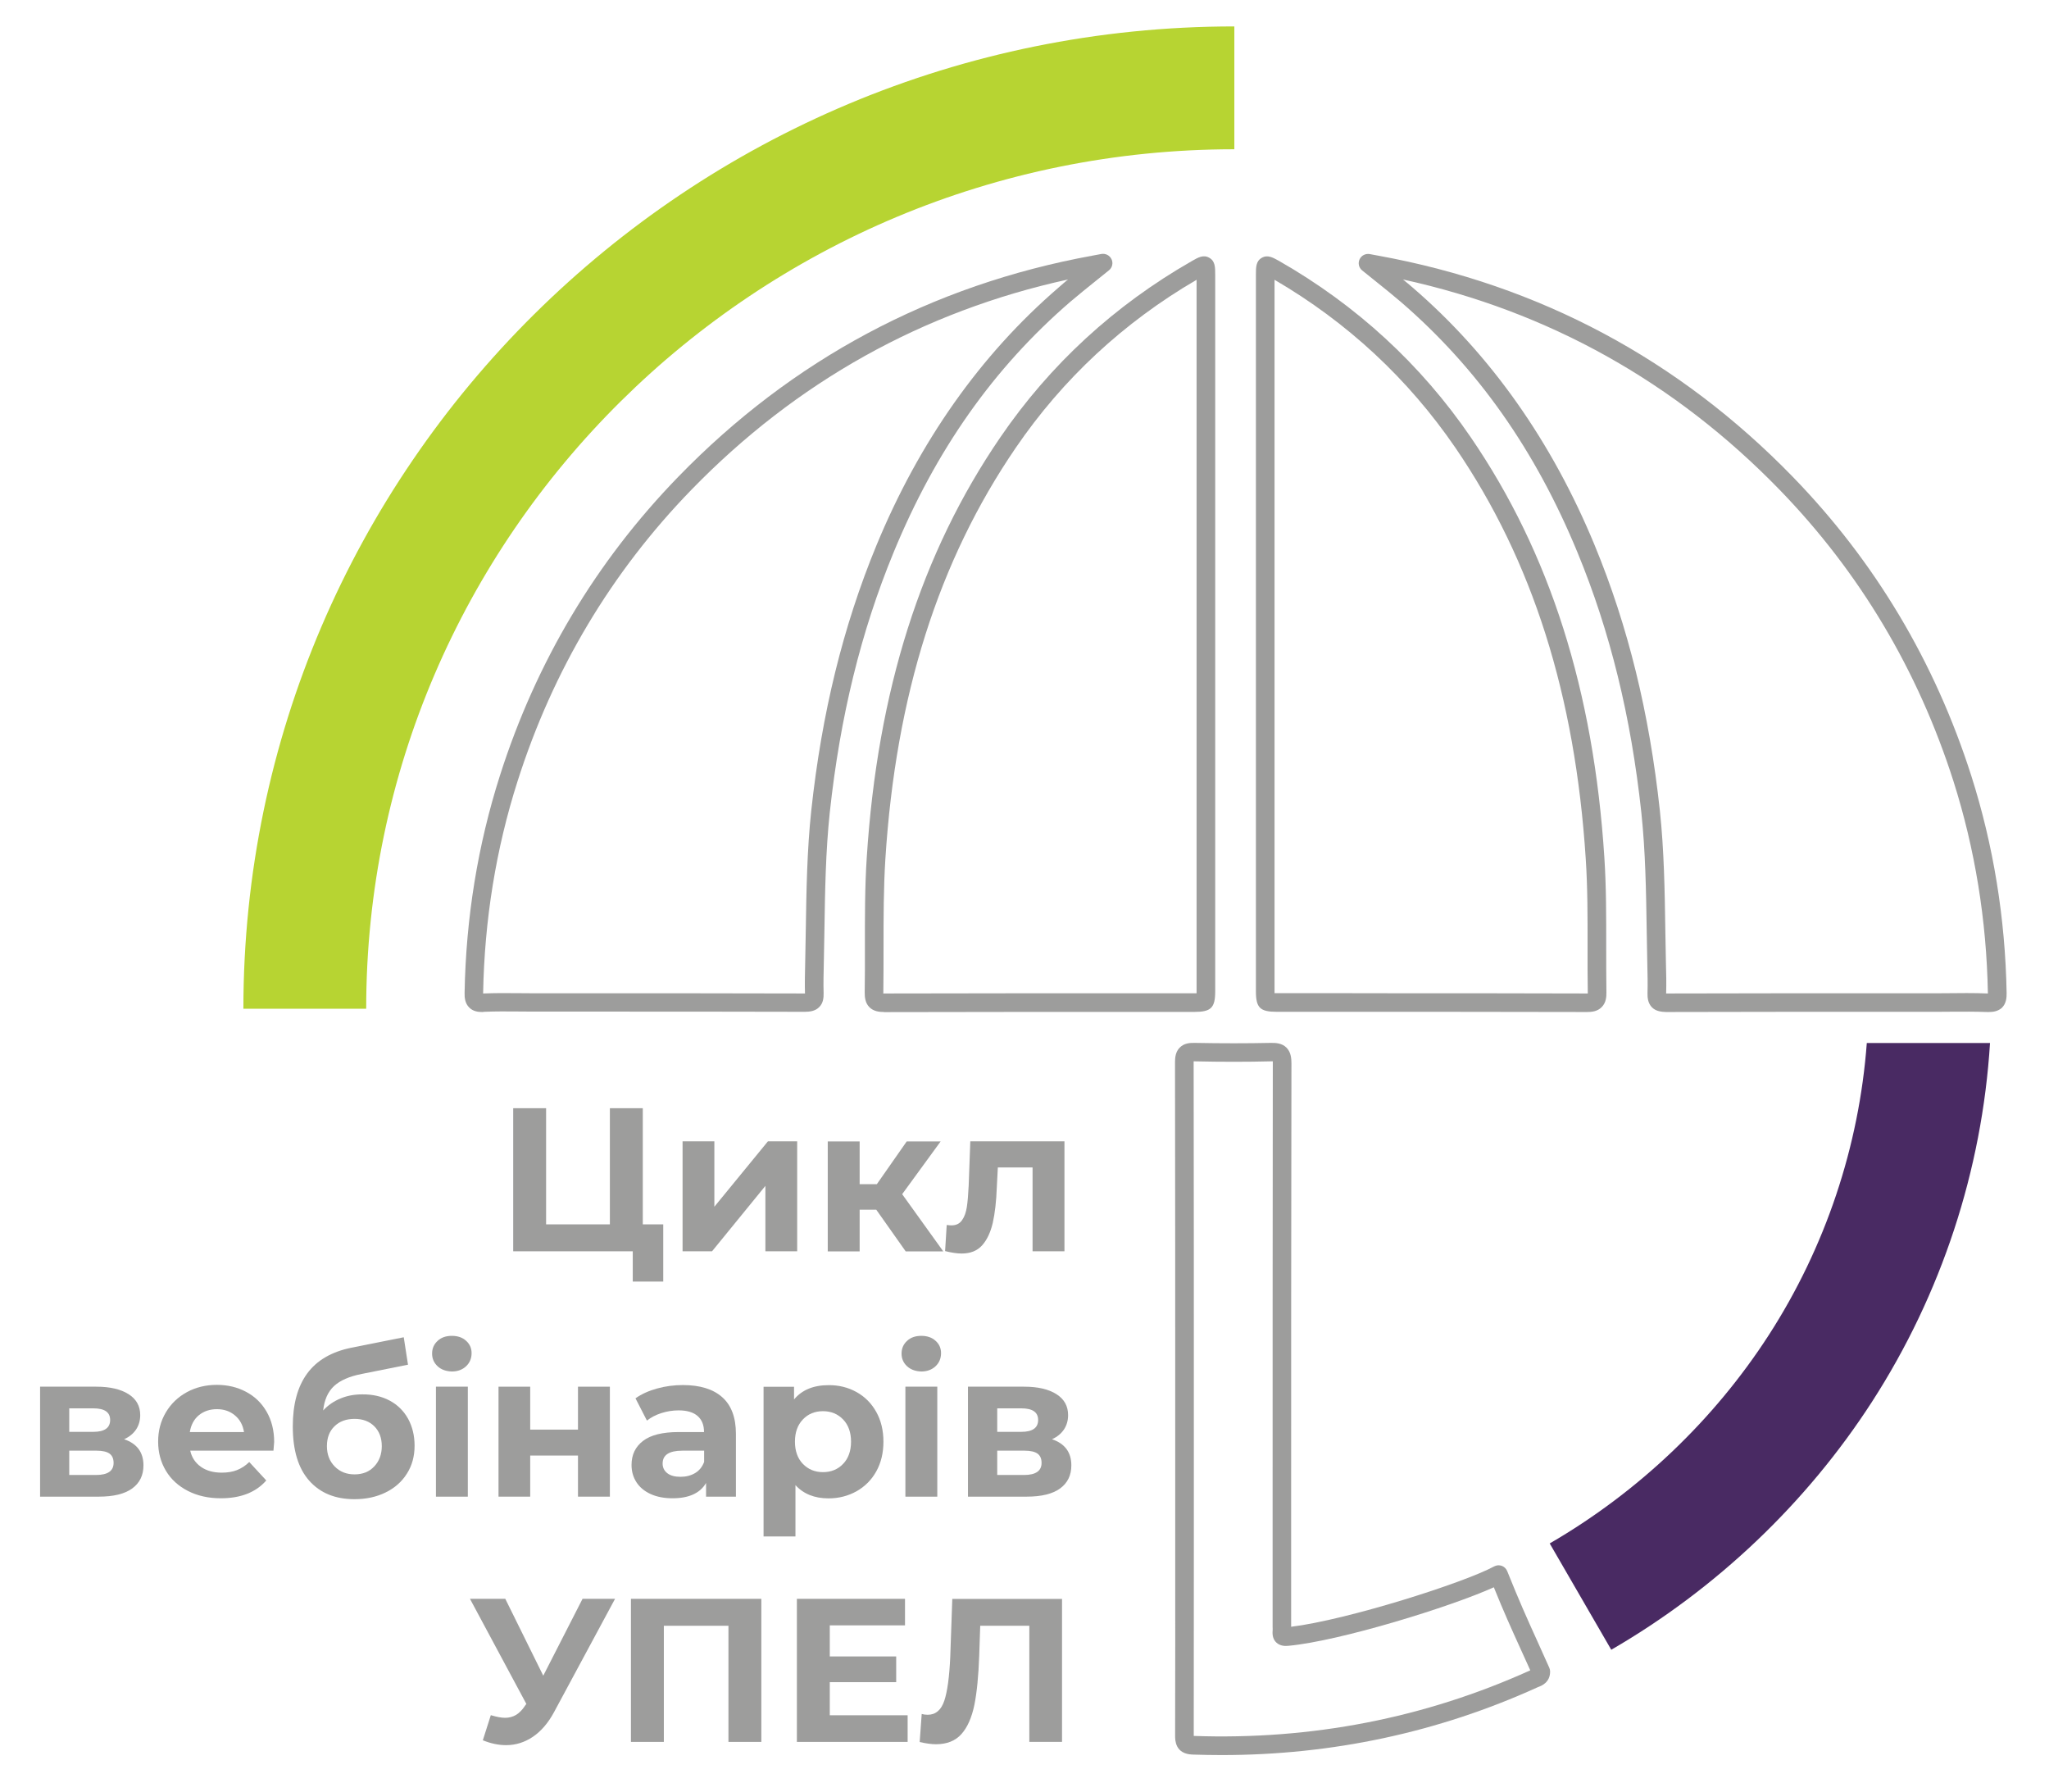 <?xml version="1.0" encoding="UTF-8"?> <svg xmlns="http://www.w3.org/2000/svg" width="287" height="251" viewBox="0 0 287 251" fill="none"> <path d="M92.899 171.46V179.472H88.63V175.232H71.883V155.195H76.492V171.46H85.425V155.195H90.034V171.46H92.899V171.46Z" fill="#9D9D9C"></path> <path d="M95.622 159.832H100.06V168.992L107.562 159.832H111.66V175.232H107.207V166.071L99.734 175.232H95.607V159.832H95.622Z" fill="#9D9D9C"></path> <path d="M122.735 169.404H120.409V175.246H115.942V159.846H120.409V165.83H122.82L127.003 159.846H131.754L126.365 167.234L132.123 175.246H126.862L122.735 169.404Z" fill="#9D9D9C"></path> <path d="M149.097 159.832V175.232H144.63V163.49H139.766L139.624 166.213C139.553 168.241 139.355 169.914 139.057 171.247C138.745 172.58 138.249 173.63 137.568 174.395C136.887 175.161 135.923 175.544 134.704 175.544C134.051 175.544 133.286 175.431 132.378 175.204L132.605 171.545C132.917 171.588 133.13 171.602 133.257 171.602C133.924 171.602 134.42 171.361 134.76 170.864C135.101 170.382 135.313 169.758 135.427 169.007C135.54 168.255 135.625 167.248 135.682 166.014L135.909 159.832H149.097V159.832Z" fill="#9D9D9C"></path> <path d="M20.094 205.21C20.094 206.6 19.569 207.678 18.52 208.443C17.47 209.209 15.911 209.592 13.826 209.592H5.615V194.192H13.486C15.414 194.192 16.917 194.546 18.009 195.241C19.101 195.936 19.64 196.914 19.64 198.177C19.64 198.942 19.442 199.609 19.059 200.19C18.662 200.772 18.108 201.225 17.385 201.552C19.186 202.161 20.094 203.381 20.094 205.21ZM9.699 200.516H13.074C14.634 200.516 15.428 199.963 15.428 198.857C15.428 197.765 14.648 197.226 13.074 197.226H9.699V200.516ZM15.911 204.87C15.911 204.274 15.726 203.849 15.343 203.565C14.96 203.296 14.365 203.154 13.542 203.154H9.699V206.557H13.457C15.088 206.557 15.911 205.99 15.911 204.87Z" fill="#9D9D9C"></path> <path d="M38.302 203.154H26.646C26.858 204.104 27.355 204.856 28.135 205.409C28.915 205.962 29.893 206.231 31.056 206.231C31.864 206.231 32.573 206.118 33.183 205.877C33.793 205.636 34.374 205.267 34.913 204.742L37.295 207.323C35.849 208.982 33.722 209.819 30.942 209.819C29.198 209.819 27.667 209.479 26.334 208.798C25.001 208.117 23.965 207.181 23.242 205.976C22.519 204.771 22.15 203.409 22.15 201.878C22.15 200.375 22.505 199.013 23.228 197.794C23.937 196.588 24.93 195.638 26.178 194.957C27.426 194.277 28.829 193.936 30.375 193.936C31.878 193.936 33.254 194.263 34.474 194.915C35.693 195.567 36.657 196.489 37.352 197.709C38.047 198.914 38.402 200.332 38.402 201.934C38.387 202.005 38.359 202.402 38.302 203.154ZM27.851 198.191C27.17 198.758 26.745 199.552 26.589 200.545H34.176C34.02 199.566 33.608 198.8 32.914 198.219C32.233 197.638 31.382 197.34 30.389 197.34C29.397 197.34 28.546 197.623 27.851 198.191Z" fill="#9D9D9C"></path> <path d="M54.596 196.149C55.702 196.744 56.553 197.595 57.163 198.687C57.758 199.779 58.07 201.041 58.07 202.459C58.07 203.934 57.716 205.239 56.992 206.373C56.283 207.507 55.277 208.387 54 209.011C52.724 209.635 51.278 209.947 49.647 209.947C46.953 209.947 44.84 209.082 43.308 207.351C41.776 205.621 41.011 203.097 41.011 199.751C41.011 196.659 41.677 194.192 43.024 192.348C44.372 190.505 46.442 189.299 49.221 188.732L56.553 187.271L57.148 191.114L50.682 192.405C48.924 192.745 47.619 193.327 46.768 194.121C45.917 194.929 45.421 196.064 45.265 197.524C45.931 196.801 46.74 196.234 47.676 195.851C48.612 195.454 49.633 195.269 50.739 195.269C52.199 195.255 53.49 195.553 54.596 196.149ZM52.426 205.352C53.121 204.615 53.476 203.664 53.476 202.516C53.476 201.353 53.121 200.431 52.426 199.736C51.731 199.042 50.81 198.701 49.661 198.701C48.498 198.701 47.562 199.042 46.853 199.736C46.144 200.417 45.79 201.353 45.79 202.516C45.79 203.679 46.158 204.629 46.882 205.366C47.605 206.104 48.527 206.472 49.661 206.472C50.81 206.472 51.731 206.104 52.426 205.352Z" fill="#9D9D9C"></path> <path d="M61.289 191.327C60.779 190.845 60.523 190.264 60.523 189.555C60.523 188.846 60.779 188.25 61.289 187.782C61.8 187.3 62.466 187.073 63.289 187.073C64.111 187.073 64.778 187.3 65.288 187.768C65.799 188.222 66.054 188.803 66.054 189.484C66.054 190.235 65.799 190.845 65.288 191.327C64.778 191.809 64.111 192.065 63.289 192.065C62.48 192.036 61.8 191.809 61.289 191.327ZM61.062 194.192H65.529V209.592H61.062V194.192Z" fill="#9D9D9C"></path> <path d="M69.826 194.192H74.265V200.204H80.958V194.192H85.425V209.592H80.958V203.835H74.265V209.592H69.826V194.192Z" fill="#9D9D9C"></path> <path d="M101.165 195.667C102.441 196.801 103.079 198.517 103.079 200.8V209.592H98.896V207.678C98.059 209.11 96.485 209.819 94.202 209.819C93.025 209.819 91.99 209.62 91.125 209.223C90.26 208.826 89.593 208.273 89.14 207.564C88.686 206.855 88.459 206.061 88.459 205.153C88.459 203.721 88.998 202.601 90.076 201.778C91.153 200.956 92.812 200.545 95.067 200.545H98.612C98.612 199.566 98.315 198.829 97.719 198.304C97.124 197.779 96.244 197.51 95.053 197.51C94.231 197.51 93.422 197.638 92.628 197.893C91.834 198.148 91.168 198.503 90.615 198.942L89.012 195.823C89.849 195.227 90.856 194.773 92.032 194.447C93.21 194.121 94.415 193.965 95.649 193.965C98.059 193.965 99.889 194.532 101.165 195.667ZM97.365 206.288C97.96 205.933 98.371 205.409 98.627 204.728V203.154H95.564C93.734 203.154 92.812 203.75 92.812 204.955C92.812 205.522 93.039 205.976 93.479 206.316C93.919 206.657 94.543 206.813 95.323 206.813C96.088 206.813 96.769 206.642 97.365 206.288Z" fill="#9D9D9C"></path> <path d="M119.969 194.943C121.146 195.596 122.068 196.532 122.734 197.723C123.401 198.914 123.741 200.304 123.741 201.892C123.741 203.48 123.401 204.87 122.734 206.061C122.068 207.252 121.146 208.174 119.969 208.841C118.792 209.493 117.488 209.833 116.055 209.833C114.084 209.833 112.538 209.209 111.418 207.975V215.165H106.951V194.206H111.22V195.979C112.326 194.646 113.942 193.979 116.055 193.979C117.488 193.965 118.792 194.291 119.969 194.943ZM118.097 204.998C118.835 204.232 119.203 203.182 119.203 201.892C119.203 200.601 118.835 199.552 118.097 198.786C117.36 198.021 116.424 197.623 115.275 197.623C114.127 197.623 113.191 198.006 112.453 198.786C111.716 199.552 111.347 200.601 111.347 201.892C111.347 203.182 111.716 204.232 112.453 204.998C113.191 205.763 114.127 206.16 115.275 206.16C116.424 206.16 117.374 205.763 118.097 204.998Z" fill="#9D9D9C"></path> <path d="M127.045 191.327C126.535 190.845 126.279 190.264 126.279 189.555C126.279 188.846 126.535 188.25 127.045 187.782C127.556 187.3 128.222 187.073 129.045 187.073C129.867 187.073 130.534 187.3 131.044 187.768C131.555 188.222 131.81 188.803 131.81 189.484C131.81 190.235 131.555 190.845 131.044 191.327C130.534 191.809 129.867 192.065 129.045 192.065C128.236 192.036 127.57 191.809 127.045 191.327ZM126.818 194.192H131.285V209.592H126.818V194.192Z" fill="#9D9D9C"></path> <path d="M150.061 205.21C150.061 206.6 149.536 207.678 148.487 208.443C147.437 209.209 145.877 209.592 143.793 209.592H135.582V194.192H143.452C145.381 194.192 146.884 194.546 147.976 195.241C149.068 195.936 149.607 196.914 149.607 198.177C149.607 198.942 149.408 199.609 149.025 200.19C148.628 200.772 148.075 201.225 147.352 201.552C149.153 202.161 150.061 203.381 150.061 205.21ZM139.68 200.516H143.055C144.615 200.516 145.409 199.963 145.409 198.857C145.409 197.765 144.629 197.226 143.055 197.226H139.68V200.516ZM145.891 204.87C145.891 204.274 145.707 203.849 145.324 203.565C144.941 203.296 144.346 203.154 143.523 203.154H139.68V206.557H143.438C145.069 206.557 145.891 205.99 145.891 204.87Z" fill="#9D9D9C"></path> <path d="M86.148 223.901L77.611 239.755C76.789 241.286 75.796 242.435 74.648 243.215C73.499 243.995 72.237 244.392 70.89 244.392C69.84 244.392 68.748 244.165 67.628 243.711L68.748 240.194C69.557 240.435 70.223 240.563 70.748 240.563C71.315 240.563 71.84 240.421 72.294 240.152C72.747 239.868 73.173 239.443 73.556 238.847L73.726 238.62L65.827 223.901H70.776L76.094 234.664L81.596 223.901H86.148V223.901Z" fill="#9D9D9C"></path> <path d="M106.64 223.901V243.938H102.031V227.673H92.984V243.938H88.375V223.901H106.64Z" fill="#9D9D9C"></path> <path d="M127.131 240.223V243.938H111.617V223.901H126.762V227.616H116.226V231.969H125.529V235.571H116.226V240.208H127.131V240.223Z" fill="#9D9D9C"></path> <path d="M148.757 223.901V243.938H144.176V227.673H137.298L137.157 231.856C137.057 234.706 136.831 237.004 136.476 238.776C136.107 240.535 135.512 241.896 134.661 242.846C133.81 243.796 132.619 244.264 131.101 244.264C130.478 244.264 129.712 244.165 128.818 243.952L129.102 240.024C129.343 240.095 129.627 240.138 129.939 240.138C131.045 240.138 131.825 239.485 132.264 238.181C132.704 236.876 132.973 234.82 133.101 232.04L133.385 223.915H148.757V223.901Z" fill="#9D9D9C"></path> <path d="M278.582 141.723C278.497 141.723 278.412 141.723 278.327 141.723C276.724 141.666 275.065 141.666 273.463 141.68C272.782 141.68 272.101 141.694 271.421 141.694H263.323C253.34 141.694 243.343 141.694 233.359 141.723C232.75 141.694 231.956 141.652 231.374 141.056C230.807 140.461 230.75 139.681 230.764 139.071C230.807 137.71 230.764 136.32 230.736 134.959L230.651 130.279C230.566 124.862 230.481 119.26 229.899 113.787C228.453 100.357 225.532 88.446 220.965 77.385C215.052 63.034 206.955 51.547 196.206 42.273C195.043 41.28 193.852 40.316 192.604 39.323C192.008 38.855 191.413 38.373 190.789 37.863C190.335 37.494 190.179 36.856 190.434 36.317C190.675 35.778 191.271 35.48 191.852 35.58L193.143 35.821C215.662 39.933 235.175 50.356 251.142 66.806C262.629 78.632 271.024 92.7 276.115 108.639C279.206 118.339 280.879 128.577 281.064 139.057C281.078 139.709 281.007 140.532 280.411 141.127C279.858 141.624 279.178 141.723 278.582 141.723ZM275.476 139.071C276.455 139.071 277.448 139.085 278.44 139.128C278.44 139.114 278.44 139.099 278.44 139.085C278.256 128.847 276.625 118.863 273.619 109.405C268.655 93.863 260.473 80.136 249.27 68.593C234.607 53.49 216.867 43.592 196.518 39.139C196.986 39.522 197.454 39.905 197.907 40.302C208.813 49.704 217.378 61.857 223.376 76.392C228.042 87.694 231.02 99.847 232.494 113.517C233.09 119.104 233.175 124.763 233.26 130.251L233.345 134.902C233.388 136.277 233.416 137.71 233.374 139.128C243.357 139.099 253.34 139.099 263.323 139.099H271.421C272.101 139.099 272.768 139.099 273.449 139.085C274.115 139.085 274.796 139.071 275.476 139.071ZM222.284 141.723H222.27C210.741 141.694 199.226 141.694 187.697 141.694H178.834C176.48 141.694 175.913 141.127 175.913 138.802V38.501C175.913 37.423 175.913 36.572 176.736 36.104C177.544 35.636 178.295 36.062 179.16 36.544C190.009 42.741 199.042 51.051 206.005 61.233C217.108 77.456 223.22 96.713 224.723 120.125C224.993 124.266 224.979 128.45 224.979 132.505C224.979 134.661 224.979 136.816 225.007 138.958C225.021 139.61 224.95 140.432 224.355 141.028C223.759 141.652 222.937 141.723 222.284 141.723ZM196.56 139.099C205.14 139.099 213.705 139.099 222.284 139.128C222.355 139.128 222.369 139.128 222.398 139.128C222.398 139.099 222.398 139.057 222.398 139.014C222.355 136.845 222.369 134.675 222.369 132.505C222.369 128.492 222.384 124.351 222.114 120.296C220.639 97.365 214.669 78.519 203.849 62.693C197.241 53.05 188.733 45.137 178.522 39.181V138.802C178.522 138.901 178.522 139 178.522 139.085C178.622 139.085 178.735 139.085 178.849 139.085H187.711C190.647 139.099 193.611 139.099 196.56 139.099Z" fill="#9D9D9C"></path> <path d="M67.529 141.723C66.934 141.723 66.253 141.624 65.728 141.099C65.119 140.503 65.062 139.681 65.076 139.028C65.26 128.535 66.934 118.296 70.025 108.611C75.102 92.671 83.511 78.604 94.998 66.777C110.951 50.342 130.464 39.919 152.983 35.806L154.273 35.565C154.855 35.466 155.436 35.764 155.691 36.303C155.947 36.842 155.791 37.48 155.337 37.849C154.727 38.345 154.117 38.827 153.522 39.309C152.274 40.316 151.083 41.266 149.92 42.259C139.171 51.533 131.073 63.019 125.16 77.37C120.594 88.446 117.673 100.357 116.226 113.773C115.645 119.232 115.56 124.834 115.475 130.251L115.389 134.916C115.361 136.277 115.319 137.681 115.361 139.043C115.375 139.667 115.333 140.447 114.751 141.028C114.17 141.624 113.39 141.68 112.766 141.694C102.783 141.666 92.785 141.666 82.802 141.666H74.705C74.024 141.666 73.343 141.666 72.663 141.652C71.06 141.638 69.401 141.624 67.799 141.694C67.7 141.723 67.614 141.723 67.529 141.723ZM149.594 39.139C129.244 43.592 111.518 53.49 96.841 68.593C85.638 80.121 77.442 93.849 72.493 109.405C69.472 118.863 67.856 128.847 67.671 139.085C67.671 139.099 67.671 139.114 67.671 139.128C67.671 139.128 67.671 139.128 67.685 139.128C69.359 139.057 71.046 139.071 72.677 139.085C73.358 139.085 74.024 139.099 74.705 139.099H82.802C92.785 139.099 102.769 139.099 112.752 139.128C112.709 137.71 112.752 136.263 112.78 134.888L112.865 130.251C112.95 124.777 113.035 119.119 113.631 113.531C115.106 99.861 118.084 87.722 122.749 76.406C128.748 61.871 137.313 49.718 148.218 40.316C148.672 39.905 149.126 39.522 149.594 39.139Z" fill="#9D9D9C"></path> <path d="M171.105 245.781C169.758 245.781 168.397 245.753 167.036 245.711C164.596 245.625 164.596 243.697 164.596 243.073C164.625 234.508 164.611 225.943 164.611 217.392V210.727V200.148C164.611 183.017 164.611 165.887 164.582 148.756C164.582 148.104 164.653 147.282 165.263 146.686C165.859 146.09 166.653 146.034 167.348 146.048C171.148 146.119 174.622 146.119 177.983 146.048C178.721 146.034 179.571 146.09 180.181 146.7C180.805 147.31 180.89 148.189 180.89 148.884C180.848 170.822 180.848 192.745 180.848 214.683V227.8V227.814C188.704 226.85 205.012 221.674 209.28 219.363C209.606 219.192 209.989 219.15 210.344 219.278C210.698 219.405 210.968 219.675 211.109 220.015C212.811 224.255 213.861 226.581 215.321 229.8C215.832 230.92 216.371 232.125 217.009 233.558C217.08 233.728 217.122 233.898 217.122 234.082C217.122 235.6 215.945 236.068 215.491 236.238L215.321 236.309C201.452 242.605 186.591 245.781 171.105 245.781ZM167.206 243.101C183.726 243.683 199.566 240.591 214.286 233.94C214.3 233.926 214.328 233.926 214.343 233.912C213.832 232.792 213.393 231.799 212.967 230.877C211.648 227.97 210.656 225.787 209.238 222.284C203.197 225.021 187.669 229.814 180.465 230.48C180.153 230.509 179.344 230.58 178.749 229.998C178.366 229.615 178.196 229.076 178.253 228.396C178.267 228.211 178.267 228.027 178.253 227.843V227.502V214.669C178.253 192.731 178.253 170.793 178.281 148.87C178.281 148.771 178.281 148.7 178.281 148.629C178.224 148.629 178.139 148.629 178.04 148.629C174.651 148.714 171.12 148.714 167.291 148.629C167.248 148.629 167.22 148.629 167.192 148.629C167.192 148.657 167.192 148.7 167.192 148.728C167.22 165.859 167.22 182.989 167.22 200.119V217.363C167.22 225.928 167.22 234.494 167.206 243.059C167.206 243.087 167.206 243.101 167.206 243.101ZM123.827 141.723C123.174 141.723 122.352 141.638 121.77 141.042C121.175 140.447 121.118 139.61 121.118 138.972C121.161 136.816 121.147 134.661 121.147 132.505C121.147 128.45 121.132 124.266 121.402 120.125C122.905 96.713 129.017 77.441 140.12 61.233C147.083 51.051 156.116 42.741 166.965 36.544C167.83 36.048 168.567 35.622 169.39 36.104C170.212 36.572 170.212 37.423 170.212 38.501V138.816C170.212 141.141 169.631 141.709 167.277 141.709H158.584C146.998 141.709 135.427 141.709 123.841 141.737C123.841 141.723 123.827 141.723 123.827 141.723ZM123.713 139.128C123.742 139.128 123.784 139.128 123.827 139.128C135.412 139.099 146.998 139.099 158.584 139.099H167.277C167.39 139.099 167.489 139.099 167.603 139.099C167.603 139 167.603 138.901 167.603 138.816V39.181C157.393 45.137 148.87 53.05 142.276 62.707C131.456 78.533 125.472 97.365 124.011 120.31C123.756 124.366 123.756 128.506 123.756 132.519C123.756 134.689 123.756 136.859 123.727 139.028C123.713 139.057 123.713 139.085 123.713 139.128Z" fill="#9D9D9C"></path> <path d="M51.292 141.269H34.091C34.091 65.416 96.359 3.701 172.892 3.701V20.902C105.846 20.902 51.292 74.903 51.292 141.269Z" fill="#B7D432"></path> <path d="M261.48 146.062C260.402 160.555 255.68 174.679 247.753 186.96C240.067 198.871 229.445 208.968 217.065 216.144L225.687 231.033C240.421 222.497 253.056 210.485 262.217 196.29C271.931 181.23 277.632 163.873 278.738 146.062H261.48V146.062Z" fill="#492A63"></path> </svg> 